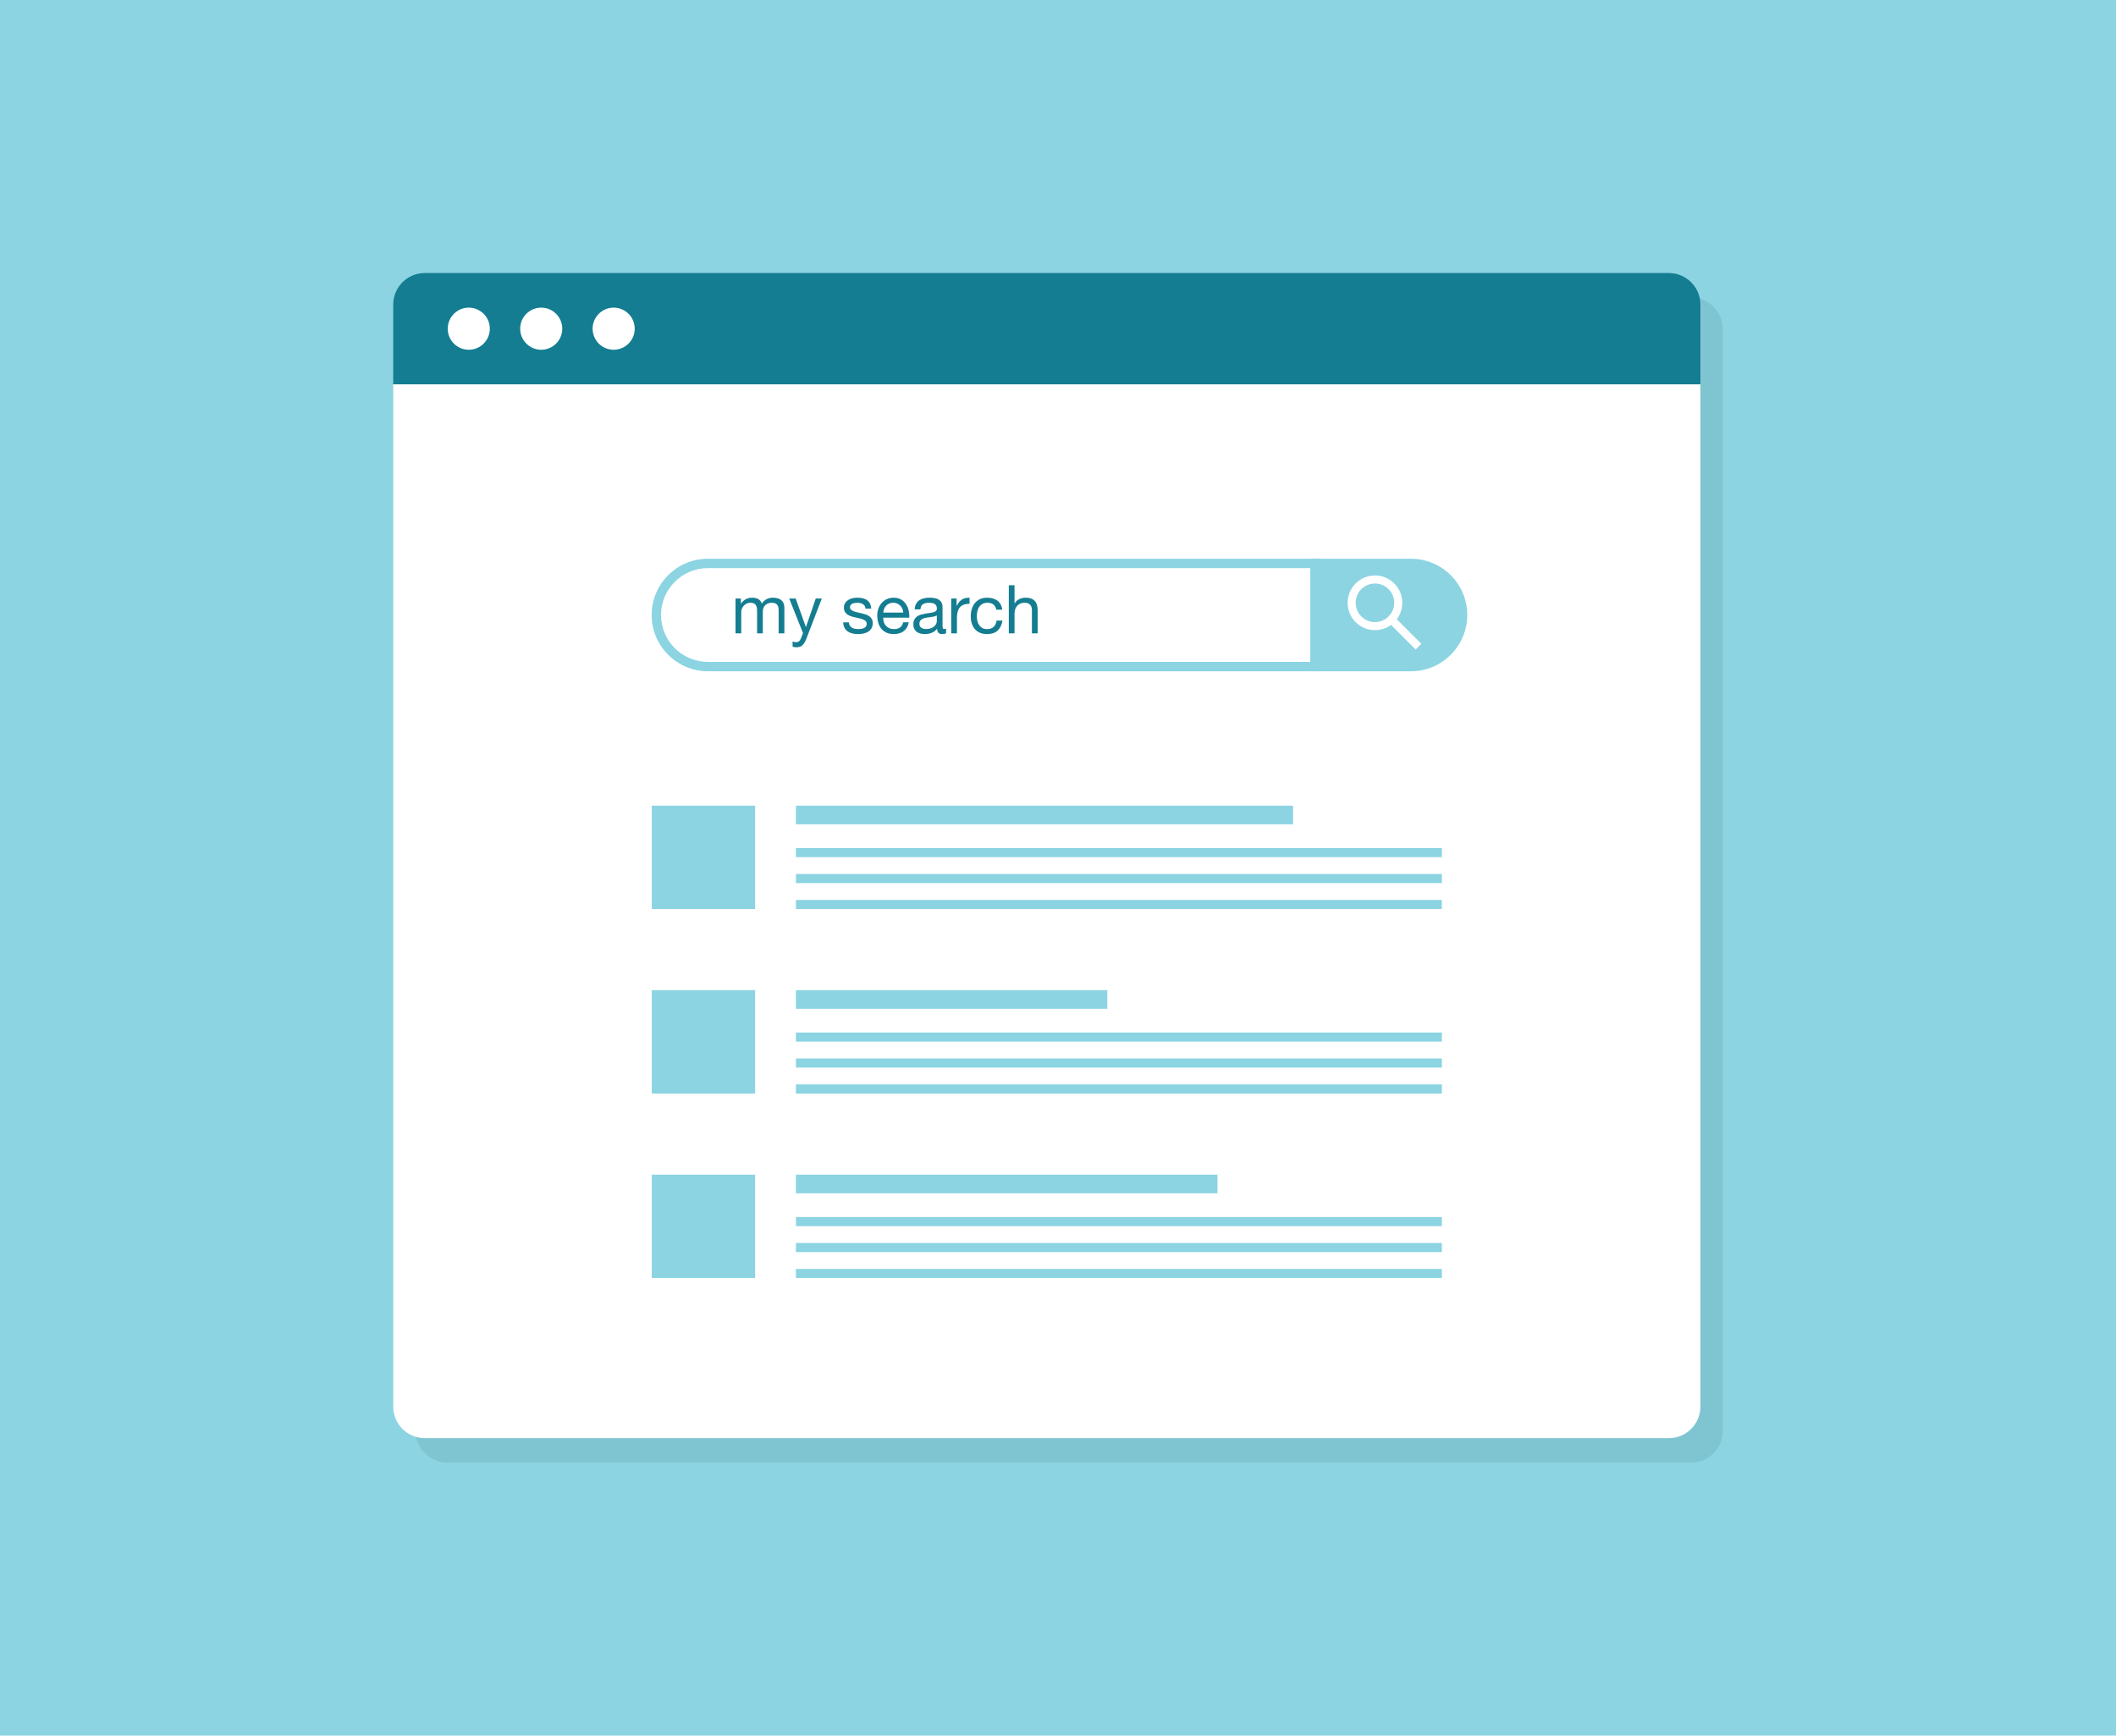 <?xml version="1.0" encoding="iso-8859-1"?>
<!-- Generator: Adobe Illustrator 21.0.0, SVG Export Plug-In . SVG Version: 6.00 Build 0)  -->
<svg version="1.1" id="Layer_1" xmlns="http://www.w3.org/2000/svg" xmlns:xlink="http://www.w3.org/1999/xlink" x="0px" y="0px"
	 viewBox="0 0 651.354 534.25" style="enable-background:new 0 0 651.354 534.25;" xml:space="preserve">
<g>
	<rect style="fill:#8CD4E2;" width="651.354" height="534.25"/>
	<g>
		<path style="fill:#7FC5D1;" d="M520.593,91.559H137.646c-5.368,0-9.72,4.352-9.72,9.72v24.556v314.653
			c0,5.367,4.352,9.72,9.72,9.72h382.947c5.367,0,9.72-4.353,9.72-9.72V125.835v-24.556
			C530.312,95.911,525.96,91.559,520.593,91.559z"/>
		<path style="fill:#147D91;" d="M523.427,93.762c0-5.368-4.351-9.72-9.72-9.72H130.761c-5.368,0-9.72,4.352-9.72,9.72v24.556
			h402.386V93.762z"/>
		<path style="fill:#FFFFFF;" d="M121.041,118.318v314.653c0,5.367,4.352,9.72,9.72,9.72h382.946c5.369,0,9.72-4.352,9.72-9.72
			V118.318H121.041z"/>
		<circle style="fill:#FFFFFF;" cx="144.301" cy="101.18" r="6.48"/>
		<circle style="fill:#FFFFFF;" cx="166.601" cy="101.18" r="6.48"/>
		<circle style="fill:#FFFFFF;" cx="188.901" cy="101.18" r="6.48"/>
		<g>
			<g>
				<path style="fill:#8CD4E2;" d="M406.239,206.627H217.907c-9.55,0-17.319-7.77-17.319-17.32c0-9.55,7.77-17.319,17.319-17.319
					h188.332V206.627z M217.907,174.875c-7.958,0-14.432,6.474-14.432,14.432c0,7.958,6.474,14.432,14.432,14.432h185.445v-28.865
					H217.907z"/>
			</g>
			<path style="fill:#8CD4E2;" d="M434.338,171.988h-30.986v34.639h30.986c9.55,0,17.319-7.77,17.319-17.32
				C451.657,179.758,443.888,171.988,434.338,171.988z"/>
		</g>
		<g>
			<g>
				<rect x="200.626" y="247.998" style="fill:#8CD4E2;" width="31.819" height="31.818"/>
				<rect x="244.997" y="247.998" style="fill:#8CD4E2;" width="153.033" height="5.74"/>
				<rect x="244.997" y="261.037" style="fill:#8CD4E2;" width="198.846" height="2.804"/>
				<rect x="244.997" y="269.025" style="fill:#8CD4E2;" width="198.846" height="2.804"/>
				<rect x="244.997" y="277.012" style="fill:#8CD4E2;" width="198.846" height="2.804"/>
			</g>
			<g>
				<rect x="200.626" y="304.79" style="fill:#8CD4E2;" width="31.819" height="31.819"/>
				<rect x="244.997" y="304.79" style="fill:#8CD4E2;" width="95.869" height="5.74"/>
				<rect x="244.997" y="317.83" style="fill:#8CD4E2;" width="198.846" height="2.804"/>
				<rect x="244.997" y="325.817" style="fill:#8CD4E2;" width="198.846" height="2.804"/>
				<rect x="244.997" y="333.806" style="fill:#8CD4E2;" width="198.846" height="2.804"/>
			</g>
			<g>
				<rect x="200.626" y="361.582" style="fill:#8CD4E2;" width="31.819" height="31.819"/>
				<rect x="244.997" y="361.582" style="fill:#8CD4E2;" width="129.768" height="5.741"/>
				<rect x="244.997" y="374.622" style="fill:#8CD4E2;" width="198.846" height="2.805"/>
				<rect x="244.997" y="382.611" style="fill:#8CD4E2;" width="198.846" height="2.804"/>
				<rect x="244.997" y="390.598" style="fill:#8CD4E2;" width="198.846" height="2.803"/>
			</g>
		</g>
		<g>
			<path style="fill:#147D91;" d="M228.071,184.232v1.576h0.041c0.802-1.216,1.956-1.825,3.463-1.825
				c0.664,0,1.265,0.139,1.804,0.415c0.539,0.277,0.919,0.747,1.141,1.41c0.359-0.581,0.832-1.03,1.42-1.348
				c0.588-0.318,1.234-0.477,1.939-0.477c0.539,0,1.026,0.059,1.462,0.177c0.435,0.117,0.809,0.301,1.12,0.549
				c0.311,0.249,0.553,0.57,0.726,0.964c0.173,0.394,0.259,0.868,0.259,1.421v7.859h-1.762v-7.029c0-0.332-0.028-0.643-0.083-0.933
				c-0.056-0.29-0.16-0.542-0.311-0.757c-0.152-0.214-0.363-0.383-0.633-0.508c-0.27-0.124-0.619-0.186-1.047-0.186
				c-0.871,0-1.555,0.249-2.053,0.746c-0.497,0.498-0.747,1.161-0.747,1.991v6.677h-1.762v-7.029c0-0.345-0.031-0.663-0.094-0.954
				c-0.062-0.29-0.169-0.543-0.321-0.757c-0.152-0.214-0.356-0.38-0.611-0.498c-0.256-0.117-0.584-0.176-0.985-0.176
				c-0.511,0-0.951,0.103-1.317,0.311c-0.367,0.207-0.664,0.456-0.892,0.746c-0.228,0.29-0.394,0.591-0.498,0.902
				c-0.103,0.311-0.155,0.57-0.155,0.777v6.677h-1.763v-10.721H228.071z"/>
			<path style="fill:#147D91;" d="M248.31,196.383c-0.208,0.525-0.412,0.967-0.612,1.327c-0.201,0.36-0.422,0.653-0.664,0.882
				c-0.242,0.228-0.511,0.394-0.809,0.497c-0.297,0.104-0.639,0.156-1.026,0.156c-0.208,0-0.415-0.014-0.622-0.041
				c-0.208-0.028-0.408-0.076-0.602-0.145v-1.618c0.152,0.069,0.328,0.128,0.529,0.176c0.2,0.049,0.37,0.073,0.508,0.073
				c0.359,0,0.66-0.087,0.902-0.259c0.241-0.173,0.425-0.418,0.549-0.736l0.726-1.804l-4.251-10.658h1.991l3.131,8.772h0.041
				l3.007-8.772h1.866L248.31,196.383z"/>
			<path style="fill:#147D91;" d="M261.58,192.557c0.166,0.27,0.384,0.484,0.654,0.643c0.27,0.159,0.573,0.273,0.912,0.342
				c0.338,0.069,0.687,0.103,1.047,0.103c0.276,0,0.567-0.021,0.871-0.062c0.304-0.041,0.584-0.118,0.84-0.228
				c0.255-0.111,0.467-0.273,0.633-0.487c0.166-0.214,0.249-0.487,0.249-0.819c0-0.456-0.173-0.801-0.518-1.037
				c-0.346-0.235-0.778-0.425-1.296-0.57c-0.518-0.145-1.082-0.277-1.69-0.394c-0.608-0.118-1.172-0.283-1.69-0.498
				c-0.518-0.214-0.951-0.515-1.296-0.902c-0.346-0.387-0.518-0.926-0.518-1.618c0-0.539,0.12-1.002,0.363-1.389
				c0.241-0.387,0.553-0.701,0.933-0.943c0.38-0.242,0.808-0.422,1.286-0.539c0.477-0.118,0.95-0.177,1.42-0.177
				c0.608,0,1.168,0.052,1.68,0.156c0.511,0.104,0.964,0.283,1.358,0.539c0.394,0.256,0.708,0.601,0.943,1.037
				c0.235,0.435,0.374,0.978,0.415,1.628h-1.763c-0.028-0.345-0.118-0.633-0.27-0.861c-0.152-0.228-0.346-0.411-0.58-0.55
				c-0.235-0.138-0.495-0.238-0.778-0.301c-0.283-0.062-0.57-0.093-0.86-0.093c-0.263,0-0.529,0.021-0.798,0.062
				c-0.27,0.041-0.515,0.114-0.736,0.218c-0.222,0.104-0.401,0.242-0.54,0.415c-0.138,0.173-0.207,0.398-0.207,0.674
				c0,0.305,0.107,0.557,0.321,0.757c0.214,0.2,0.487,0.366,0.819,0.498c0.332,0.132,0.705,0.242,1.12,0.332
				c0.414,0.09,0.829,0.183,1.244,0.28c0.442,0.097,0.874,0.215,1.296,0.352c0.422,0.139,0.795,0.321,1.12,0.55
				c0.325,0.228,0.588,0.515,0.788,0.861c0.2,0.345,0.301,0.774,0.301,1.285c0,0.65-0.135,1.189-0.404,1.618
				c-0.27,0.429-0.623,0.774-1.058,1.037c-0.435,0.263-0.927,0.446-1.472,0.549c-0.546,0.104-1.089,0.156-1.628,0.156
				c-0.594,0-1.161-0.062-1.7-0.187c-0.54-0.124-1.016-0.328-1.431-0.612c-0.414-0.283-0.746-0.656-0.995-1.12
				c-0.249-0.463-0.387-1.027-0.414-1.69h1.762C261.324,191.959,261.414,192.288,261.58,192.557z"/>
			<path style="fill:#147D91;" d="M278.19,194.268c-0.802,0.608-1.811,0.912-3.027,0.912c-0.857,0-1.6-0.138-2.229-0.415
				c-0.629-0.276-1.158-0.663-1.586-1.161c-0.429-0.498-0.75-1.092-0.964-1.783c-0.215-0.691-0.336-1.444-0.363-2.26
				c0-0.816,0.125-1.562,0.373-2.239c0.249-0.677,0.598-1.265,1.048-1.763c0.449-0.498,0.981-0.885,1.596-1.161
				c0.615-0.276,1.289-0.415,2.022-0.415c0.954,0,1.745,0.197,2.374,0.591c0.629,0.394,1.133,0.895,1.514,1.503
				c0.38,0.608,0.642,1.272,0.788,1.991c0.145,0.719,0.204,1.403,0.176,2.053h-8.025c-0.014,0.47,0.042,0.916,0.166,1.338
				c0.125,0.422,0.325,0.795,0.601,1.12c0.277,0.325,0.629,0.584,1.058,0.778c0.428,0.193,0.933,0.29,1.514,0.29
				c0.747,0,1.358-0.173,1.836-0.518c0.477-0.346,0.791-0.871,0.943-1.576h1.742C279.51,192.754,278.991,193.66,278.19,194.268z
				 M277.765,187.383c-0.16-0.373-0.373-0.694-0.643-0.964c-0.27-0.27-0.588-0.484-0.954-0.643c-0.366-0.158-0.77-0.238-1.213-0.238
				c-0.456,0-0.867,0.08-1.234,0.238c-0.367,0.159-0.681,0.377-0.943,0.653c-0.263,0.277-0.47,0.598-0.622,0.964
				c-0.152,0.366-0.242,0.757-0.27,1.172h6.158C278.017,188.151,277.923,187.757,277.765,187.383z"/>
			<path style="fill:#147D91;" d="M291.233,194.911c-0.305,0.18-0.726,0.27-1.265,0.27c-0.456,0-0.819-0.128-1.088-0.384
				c-0.27-0.255-0.404-0.674-0.404-1.254c-0.484,0.581-1.047,0.999-1.69,1.254c-0.643,0.256-1.338,0.384-2.084,0.384
				c-0.484,0-0.943-0.055-1.379-0.166c-0.435-0.111-0.812-0.283-1.13-0.519c-0.318-0.235-0.57-0.542-0.757-0.923
				c-0.187-0.38-0.28-0.84-0.28-1.379c0-0.608,0.104-1.106,0.311-1.493c0.208-0.387,0.48-0.701,0.819-0.944
				c0.339-0.242,0.726-0.425,1.162-0.549c0.435-0.125,0.881-0.228,1.337-0.311c0.484-0.096,0.944-0.169,1.379-0.218
				c0.435-0.048,0.819-0.117,1.15-0.207c0.332-0.09,0.595-0.221,0.788-0.394c0.193-0.173,0.29-0.425,0.29-0.757
				c0-0.387-0.072-0.698-0.218-0.933c-0.145-0.235-0.332-0.415-0.559-0.539c-0.228-0.125-0.484-0.208-0.767-0.249
				c-0.284-0.041-0.563-0.062-0.84-0.062c-0.747,0-1.369,0.142-1.867,0.425c-0.497,0.283-0.767,0.819-0.808,1.607h-1.763
				c0.028-0.664,0.166-1.223,0.414-1.68c0.249-0.456,0.581-0.826,0.995-1.109c0.415-0.283,0.888-0.488,1.421-0.612
				c0.532-0.124,1.102-0.187,1.711-0.187c0.483,0,0.964,0.035,1.441,0.104c0.477,0.069,0.909,0.211,1.296,0.424
				c0.387,0.214,0.698,0.514,0.933,0.9c0.235,0.386,0.352,0.89,0.352,1.51v5.504c0,0.414,0.024,0.717,0.073,0.91
				c0.048,0.193,0.21,0.29,0.488,0.29c0.152,0,0.332-0.028,0.539-0.083V194.911z M288.371,189.416
				c-0.222,0.165-0.511,0.285-0.871,0.361c-0.359,0.076-0.736,0.138-1.129,0.185c-0.394,0.048-0.792,0.103-1.193,0.166
				c-0.401,0.062-0.76,0.162-1.078,0.299s-0.577,0.333-0.778,0.588c-0.201,0.255-0.301,0.602-0.301,1.042
				c0,0.289,0.059,0.533,0.177,0.732c0.117,0.2,0.27,0.361,0.456,0.485c0.187,0.124,0.404,0.213,0.654,0.268
				c0.249,0.055,0.512,0.082,0.788,0.082c0.58,0,1.078-0.079,1.493-0.237c0.414-0.158,0.753-0.358,1.016-0.598
				c0.262-0.241,0.456-0.502,0.581-0.784c0.124-0.282,0.187-0.547,0.187-0.794V189.416z"/>
			<path style="fill:#147D91;" d="M294.466,184.232v2.26h0.042c0.429-0.871,0.954-1.514,1.576-1.929
				c0.622-0.414,1.41-0.608,2.364-0.581v1.867c-0.705,0-1.307,0.097-1.804,0.29c-0.498,0.194-0.899,0.477-1.203,0.85
				c-0.304,0.374-0.526,0.826-0.663,1.358c-0.139,0.532-0.208,1.144-0.208,1.835v4.769h-1.762v-10.721H294.466z"/>
			<path style="fill:#147D91;" d="M305.809,186.098c-0.442-0.373-1.036-0.56-1.783-0.56c-0.636,0-1.168,0.117-1.596,0.352
				c-0.429,0.235-0.771,0.546-1.026,0.933c-0.256,0.387-0.439,0.833-0.549,1.338c-0.111,0.505-0.166,1.026-0.166,1.565
				c0,0.498,0.058,0.982,0.176,1.452c0.117,0.47,0.301,0.888,0.55,1.254c0.249,0.367,0.573,0.66,0.974,0.882
				c0.4,0.221,0.877,0.332,1.431,0.332c0.871,0,1.551-0.228,2.042-0.684c0.491-0.457,0.792-1.099,0.902-1.929h1.805
				c-0.195,1.327-0.688,2.35-1.483,3.069c-0.795,0.719-1.877,1.078-3.245,1.078c-0.816,0-1.538-0.132-2.167-0.394
				c-0.629-0.263-1.154-0.635-1.576-1.12c-0.422-0.484-0.739-1.061-0.954-1.732c-0.214-0.67-0.321-1.407-0.321-2.209
				c0-0.801,0.103-1.552,0.311-2.25c0.208-0.698,0.522-1.306,0.943-1.825c0.422-0.518,0.951-0.926,1.587-1.224
				c0.635-0.297,1.375-0.446,2.218-0.446c0.608,0,1.178,0.073,1.71,0.218c0.532,0.145,1.003,0.37,1.41,0.674
				c0.408,0.304,0.743,0.687,1.006,1.151c0.262,0.463,0.428,1.013,0.497,1.649h-1.825
				C306.542,186.997,306.251,186.471,305.809,186.098z"/>
			<path style="fill:#147D91;" d="M312.299,180.147v5.661h0.042c0.138-0.332,0.332-0.612,0.58-0.84
				c0.249-0.228,0.529-0.414,0.841-0.56c0.311-0.146,0.635-0.252,0.974-0.322c0.338-0.069,0.666-0.104,0.985-0.104
				c0.705,0,1.292,0.097,1.762,0.291c0.47,0.193,0.851,0.463,1.141,0.809c0.29,0.345,0.493,0.757,0.611,1.234
				c0.118,0.477,0.177,1.006,0.177,1.587v7.05h-1.763v-7.258c0-0.664-0.194-1.189-0.581-1.576c-0.387-0.387-0.919-0.581-1.596-0.581
				c-0.539,0-1.005,0.083-1.4,0.249c-0.394,0.166-0.723,0.401-0.985,0.705c-0.263,0.304-0.46,0.66-0.591,1.068
				c-0.131,0.408-0.197,0.854-0.197,1.337v6.055h-1.762v-14.805H312.299z"/>
		</g>
		<g>
			<path style="fill:#FFFFFF;" d="M423.243,193.972c-2.248,0-4.362-0.875-5.952-2.465c-3.282-3.282-3.282-8.622,0-11.904
				c1.59-1.59,3.704-2.466,5.952-2.466c2.249,0,4.362,0.876,5.952,2.466c1.59,1.59,2.465,3.703,2.465,5.952
				c0,2.248-0.876,4.362-2.465,5.952C427.606,193.097,425.492,193.972,423.243,193.972z M423.243,179.621
				c-1.585,0-3.076,0.617-4.195,1.738c-2.314,2.314-2.314,6.078,0,8.391c1.12,1.121,2.611,1.738,4.195,1.738
				c1.585,0,3.076-0.617,4.195-1.738c1.121-1.121,1.739-2.611,1.739-4.195c0-1.585-0.618-3.075-1.739-4.196
				C426.319,180.238,424.828,179.621,423.243,179.621z"/>
			
				<rect x="431.272" y="188.89" transform="matrix(0.707 -0.707 0.707 0.707 -11.078 362.905)" style="fill:#FFFFFF;" width="2.484" height="11.869"/>
		</g>
	</g>
</g>
</svg>
